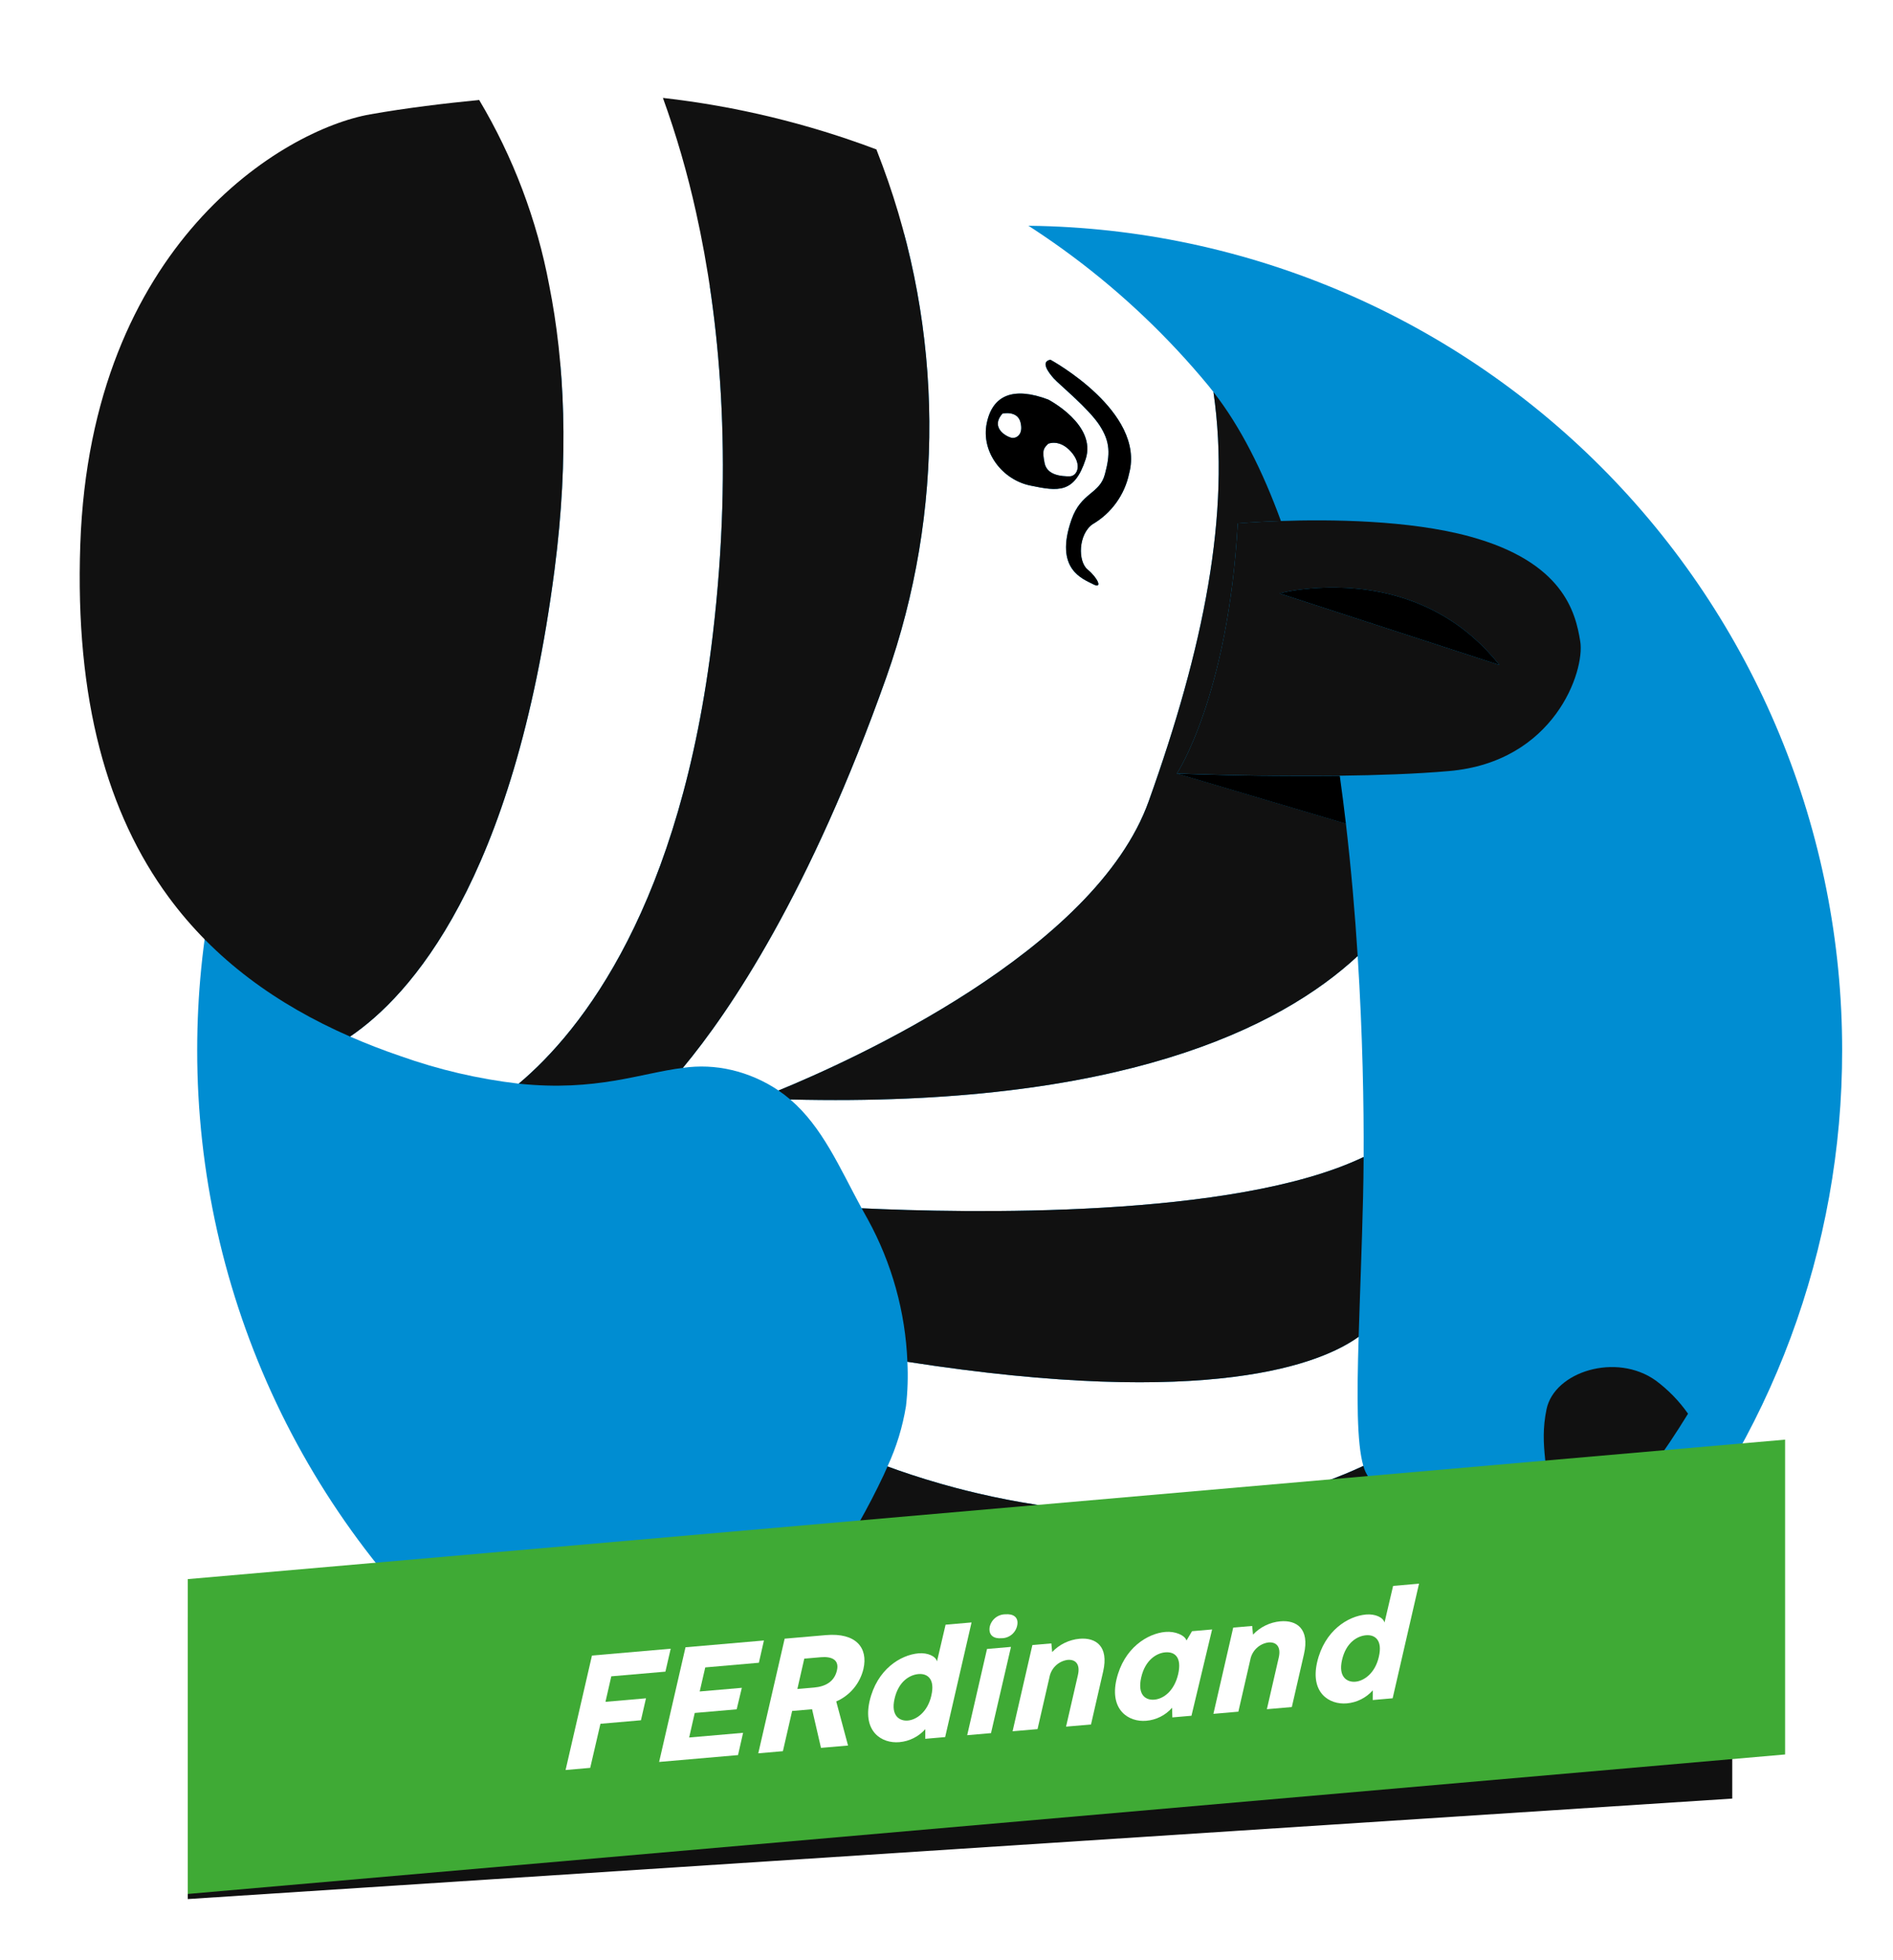 <svg width="285" height="295" viewBox="0 0 285 295" fill="none" xmlns="http://www.w3.org/2000/svg">
<g clip-path="url(#clip0)">
<g filter="url(#filter0_d)">
<path d="M70.158 244.097L242.186 229.179C261.676 206.662 272.387 177.845 272.344 148.04C272.344 131.748 269.141 115.615 262.919 100.562C256.696 85.51 247.575 71.833 236.076 60.313C224.577 48.792 210.926 39.654 195.902 33.419C180.878 27.185 164.775 23.976 148.514 23.977C115.673 23.977 84.178 37.047 60.956 60.313C37.734 83.579 24.689 115.134 24.689 148.036C24.671 166.426 28.743 184.589 36.608 201.205C44.473 217.821 55.934 232.473 70.158 244.097Z" fill="#008DD2"/>
</g>
<g filter="url(#filter1_d)">
<path d="M143.799 223.946C143.067 223.752 142.366 223.557 141.68 223.361C142.366 223.554 143.067 223.745 143.799 223.946Z" fill="#008DD2"/>
</g>
<g filter="url(#filter2_d)">
<path d="M165.515 227.519C164.653 227.465 163.799 227.401 162.953 227.329C163.797 227.403 164.651 227.466 165.515 227.519Z" fill="#008DD2"/>
</g>
<g filter="url(#filter3_d)">
<path d="M149.546 225.313C148.737 225.142 147.953 224.964 147.181 224.783C147.953 224.964 148.739 225.142 149.546 225.313Z" fill="#008DD2"/>
</g>
<path d="M204.551 201.22C199.038 205.202 182.38 212.104 136.611 204.985C136.725 207.205 136.655 209.43 136.403 211.638C135.894 214.785 134.956 217.846 133.615 220.736C135.704 221.508 138.44 222.435 141.68 223.358C142.366 223.554 143.067 223.749 143.799 223.943C144.878 224.229 146.011 224.51 147.181 224.783C147.953 224.964 148.737 225.142 149.546 225.313C152.258 225.889 155.17 226.406 158.239 226.812C159.773 227.013 161.346 227.189 162.95 227.329C163.795 227.403 164.649 227.467 165.512 227.52C167.091 227.618 168.694 227.679 170.323 227.703H170.388C171.236 227.715 172.09 227.715 172.951 227.703C174.671 227.679 176.414 227.605 178.178 227.479C179.942 227.354 181.719 227.171 183.51 226.929C189.077 226.189 194.547 224.842 199.823 222.912C201.641 222.243 203.453 221.49 205.258 220.655C204.267 217.252 204.277 210.374 204.551 201.22Z" fill="white"/>
<path d="M205.3 174.156C205.34 166.466 205.161 155.808 204.404 143.91C192.666 154.825 168.48 166.715 118.977 165.5C123.834 169.668 126.402 175.761 129.723 181.876C145.146 182.604 185.859 183.497 205.3 174.156Z" fill="white"/>
<path d="M104.791 31.943C103.504 26.106 101.839 20.359 99.806 14.739C94.85 14.124 89.853 13.892 84.86 14.046C84.86 14.046 79.347 14.341 72.145 15.05C77.271 23.655 80.84 33.099 82.687 42.947C84.987 54.536 85.703 68.673 83.489 85.76C77.387 132.807 61.661 149.959 52.707 156.033C55.147 157.099 57.67 158.077 60.276 158.965C66.041 161.019 72.019 162.413 78.097 163.122C87.641 155.08 102.508 136.31 107.32 95.503C110.459 68.897 108.284 47.59 104.791 31.943Z" fill="white"/>
<path d="M182.692 59.011C182.446 58.695 182.199 58.377 181.947 58.071C169.853 43.428 154.417 31.919 136.943 24.52C135.265 23.802 133.595 23.114 131.947 22.494C132.255 23.276 132.568 24.1 132.882 24.958C142.065 49.76 142.264 77.006 133.444 101.94C121.935 134.415 109.921 152.189 102.808 160.741C105.256 160.389 107.748 160.499 110.155 161.067C112.673 161.658 115.063 162.702 117.209 164.149C128.078 159.692 164.884 143.161 172.953 120.582C181.148 97.658 185.357 77.354 182.692 59.011ZM155.104 73.085C150.868 72.201 147.675 68.014 148.561 63.699C149.447 59.384 152.68 58.207 157.808 60.142C157.808 60.142 165.153 63.921 163.451 69.12C161.749 74.318 159.339 73.968 155.104 73.085ZM169.99 71.278C169.657 72.865 168.996 74.364 168.048 75.679C167.101 76.993 165.888 78.094 164.489 78.909C162.332 80.433 162.246 84.507 163.748 85.738C165.249 86.969 166.079 88.731 164.549 87.93C163.02 87.129 158.697 85.705 161.309 78.23C162.756 74.089 165.519 74.414 166.336 71.407C167.152 68.4 167.182 66.54 165.534 64.014C163.886 61.489 159.451 57.874 158.645 56.97C157.839 56.065 156.599 54.421 158.138 54.151C158.146 54.151 172.488 61.957 169.988 71.278H169.99Z" fill="white"/>
<path d="M161.038 71.702C162.181 71.695 162.994 69.952 161.247 67.993C159.5 66.034 157.814 66.798 157.814 66.798C157.058 67.542 156.9 67.819 157.271 69.701C157.642 71.583 159.895 71.709 161.038 71.702Z" fill="white"/>
<path d="M153.639 63.556C153.17 61.741 150.927 62.258 150.927 62.258C148.944 64.507 151.794 65.885 152.436 65.921C153.077 65.957 154.109 65.372 153.639 63.556Z" fill="white"/>
<path d="M82.687 42.947C80.839 33.098 77.269 23.653 72.141 15.048C67.059 15.55 61.14 16.253 55.727 17.214C42.645 19.524 13.676 36.783 12.09 81.919C11.263 105.417 16.199 122.534 25.363 135.004C32.279 144.416 41.608 151.184 52.705 156.033C61.659 149.959 77.385 132.807 83.487 85.76C85.707 68.672 84.992 54.537 82.687 42.947Z" fill="#111111"/>
<path d="M132.882 24.958C132.568 24.104 132.255 23.276 131.947 22.494C121.595 18.588 110.799 15.983 99.806 14.738C101.839 20.359 103.504 26.106 104.791 31.943C108.284 47.592 110.459 68.898 107.322 95.504C102.511 136.313 87.644 155.081 78.1 163.123C89.771 164.337 96.478 161.527 102.808 160.743C109.925 152.19 121.935 134.416 133.444 101.941C142.265 77.006 142.066 49.76 132.882 24.958Z" fill="#111111"/>
<path d="M204.404 143.911C204.003 137.534 203.426 130.802 202.631 123.98L177.187 116.433C177.187 116.433 184.885 104.845 186.352 78.786C186.352 78.786 188.918 78.557 192.849 78.423C190.094 70.875 186.751 64.211 182.692 59.012C185.357 77.355 181.148 97.659 172.953 120.583C164.884 143.157 128.078 159.693 117.208 164.15C117.822 164.567 118.412 165.019 118.977 165.501C168.485 166.715 192.666 154.825 204.404 143.911Z" fill="#111111"/>
<path d="M204.551 201.22C204.733 195.1 205.031 187.964 205.216 180.175C205.257 178.461 205.288 176.438 205.3 174.156C185.856 183.495 145.146 182.604 129.726 181.879C130.028 182.436 130.338 182.993 130.654 183.549C134.272 190.136 136.312 197.474 136.614 204.986C182.38 212.104 199.035 205.203 204.551 201.22Z" fill="#111111"/>
<path d="M249.278 207.804C243.326 203.557 234.02 206.466 232.84 212.122C231.659 217.779 233.37 221.312 233.04 227.208C232.984 228.213 232.888 229.133 232.778 229.993L242.179 229.178C246.605 224.054 250.606 218.576 254.142 212.799C252.797 210.885 251.155 209.198 249.278 207.804Z" fill="#111111"/>
<path d="M131.294 237.843C132.209 238.068 133.169 238.304 134.16 238.545L221.549 230.968C208.73 228.174 208.592 225.486 206.078 222.394C205.699 221.873 205.423 221.284 205.265 220.659C203.461 221.496 201.649 222.249 199.83 222.916C194.554 224.846 189.084 226.193 183.517 226.933C181.725 227.175 179.948 227.358 178.185 227.483C176.422 227.608 174.68 227.683 172.958 227.707C172.098 227.719 171.244 227.719 170.395 227.707H170.33C168.699 227.685 167.096 227.624 165.519 227.523C164.657 227.469 163.803 227.406 162.957 227.333C161.353 227.193 159.777 227.017 158.246 226.815C155.177 226.414 152.265 225.893 149.553 225.317C148.744 225.145 147.96 224.968 147.188 224.787C146.018 224.514 144.882 224.233 143.806 223.946C143.074 223.753 142.373 223.558 141.687 223.362C138.447 222.439 135.711 221.511 133.622 220.74C133.433 221.176 133.232 221.617 133.03 222.058C130.702 226.992 128.006 231.743 124.966 236.272C124.572 236.865 124.178 237.452 123.784 238.025C123.423 238.55 123.067 239.055 122.715 239.544L130.723 238.85C130.906 238.514 131.098 238.185 131.294 237.843Z" fill="#111111"/>
<path d="M165.542 64.014C167.185 66.54 167.152 68.398 166.344 71.407C165.535 74.416 162.764 74.089 161.317 78.23C158.705 85.705 163.031 87.128 164.557 87.93C166.084 88.732 165.259 86.967 163.756 85.738C162.252 84.509 162.34 80.434 164.497 78.909C165.896 78.094 167.109 76.993 168.056 75.678C169.004 74.364 169.665 72.865 169.998 71.278C172.496 61.956 158.154 54.151 158.154 54.151C156.615 54.421 157.853 56.066 158.661 56.97C159.469 57.873 163.898 61.487 165.542 64.014Z" fill="black"/>
<path d="M155.104 73.085C159.339 73.968 161.748 74.318 163.451 69.119C165.154 63.921 157.808 60.142 157.808 60.142C152.68 58.207 149.447 59.384 148.561 63.699C147.675 68.014 150.868 72.201 155.104 73.085ZM157.81 66.798C157.81 66.798 159.496 66.034 161.243 67.993C162.99 69.952 162.177 71.695 161.034 71.702C159.892 71.709 157.638 71.582 157.267 69.701C156.896 67.82 157.058 67.542 157.814 66.798H157.81ZM150.923 62.258C150.923 62.258 153.166 61.741 153.635 63.556C154.104 65.372 153.072 65.957 152.433 65.921C151.793 65.885 148.94 64.507 150.927 62.258H150.923Z" fill="black"/>
<path d="M201.393 116.777L200.145 116.789H199.673L198.412 116.796H198.04H196.754H196.286H195.148H194.807L193.463 116.788H192.984L192.013 116.779H191.582C191.153 116.775 190.731 116.77 190.315 116.764H189.904L188.995 116.751L188.544 116.744L187.412 116.724L186.986 116.716L186.204 116.7L185.761 116.691L184.859 116.672L184.372 116.661L183.726 116.645L183.246 116.633L182.678 116.618L182.052 116.602L181.535 116.587L181.124 116.575L180.663 116.562L180.333 116.552L179.755 116.533L179.346 116.52L179.103 116.512L178.796 116.502L178.496 116.49L178.054 116.475H177.986L177.185 116.445L202.629 123.992V123.954C202.362 121.678 202.071 119.397 201.756 117.112C201.741 117.004 201.725 116.895 201.71 116.787H201.673L201.393 116.777Z" fill="black"/>
<path d="M237.918 96.582C237.217 92.154 235.354 84.606 221.286 80.758C212.145 78.259 200.137 78.174 192.849 78.422C188.918 78.556 186.352 78.785 186.352 78.785C184.885 104.844 177.188 116.43 177.187 116.432L177.988 116.462H178.056L178.498 116.477L178.798 116.488L179.105 116.499L179.348 116.507L179.757 116.52L180.335 116.539L180.665 116.549L181.126 116.562L181.537 116.574L182.054 116.589L182.68 116.605L183.247 116.62L183.728 116.632L184.374 116.648L184.861 116.659L185.763 116.678L186.206 116.687L186.988 116.703L187.414 116.711L188.546 116.73L188.997 116.737L189.906 116.751H190.317C190.734 116.757 191.156 116.762 191.584 116.766H192.015L192.986 116.775H193.465L194.809 116.783H195.15H196.287H196.756H198.042H198.414L199.675 116.776H200.147L201.395 116.764H201.673H201.71C207.395 116.696 213.22 116.499 218.158 116.066C234.042 114.682 238.621 101.011 237.918 96.582ZM219.74 98.144L196.619 90.618L192.635 89.322C193.778 89.041 194.938 88.836 196.108 88.707C201.636 88.043 212.739 87.986 221.853 95.994C223.272 97.242 224.574 98.616 225.745 100.099L219.74 98.144Z" fill="#111111"/>
<path d="M221.853 95.994C212.739 87.987 201.636 88.043 196.108 88.707C194.938 88.836 193.778 89.042 192.635 89.322L196.619 90.618L219.741 98.144L225.745 100.099C224.574 98.616 223.272 97.242 221.853 95.994Z" fill="black"/>
<g filter="url(#filter4_d)">
<path d="M260.797 265.735L28.27 280.86V238.576L260.797 218.344V265.735Z" fill="#101010"/>
<path d="M268.757 259.093L28.271 280.09V232.699L268.756 211.704L268.757 259.093Z" fill="#3FAA35"/>
<path d="M89.122 244.204L100.977 243.176L100.182 246.627L92.034 247.33L91.157 251.17L97.256 250.64L96.498 253.945L90.4 254.475L88.859 261.11L85.151 261.433L89.122 244.204Z" fill="white"/>
<path d="M103.206 242.959L115.013 241.936L114.252 245.288L106.178 245.991L105.344 249.611L111.687 249.061L110.911 252.296L104.596 252.845L103.757 256.538L111.875 255.835L111.113 259.188L99.233 260.219L103.206 242.959Z" fill="white"/>
<path d="M118.134 241.665L124.331 241.128C128.891 240.732 130.717 243.051 129.997 246.209C129.742 247.289 129.239 248.296 128.528 249.147C127.817 249.999 126.916 250.672 125.899 251.113L127.676 257.749L123.602 258.101L122.261 252.286L119.26 252.546L117.87 258.599L114.161 258.921L118.134 241.665ZM122.555 249.021C124.238 248.876 125.609 248.162 126.006 246.436C126.399 244.758 125.085 244.327 123.6 244.453L121.087 244.671L120.047 249.239L122.555 249.021Z" fill="white"/>
<path d="M130.921 251.059C132.03 246.272 135.589 244.105 138.297 243.869C139.639 243.754 140.872 244.289 141.068 245.082L142.363 239.559L146.272 239.221L142.298 256.477L139.298 256.737L139.307 255.284C138.303 256.411 136.908 257.111 135.405 257.241C132.74 257.475 129.879 255.651 130.921 251.059ZM140.216 250.229C140.807 247.725 139.624 246.875 138.282 246.991C136.989 247.103 135.281 248.061 134.681 250.707C134.079 253.308 135.466 254.093 136.685 253.987C137.953 253.88 139.654 252.731 140.219 250.229H140.216Z" fill="white"/>
<path d="M148.6 243.213L152.208 242.901L149.201 255.881L145.615 256.193L148.6 243.213ZM148.99 239.966C149.092 239.415 149.384 238.917 149.814 238.558C150.243 238.199 150.784 238.001 151.344 237.998C152.515 237.898 153.366 238.394 153.159 239.605C153.063 240.162 152.774 240.666 152.343 241.03C151.912 241.394 151.367 241.595 150.803 241.596C149.631 241.696 148.83 241.17 148.99 239.966Z" fill="white"/>
<path d="M155.43 242.624L158.286 242.377L158.41 243.676C159.496 242.528 160.963 241.817 162.536 241.676C164.95 241.466 166.964 242.768 166.085 246.607L164.256 254.58L160.499 254.905L162.288 247.128C162.648 245.548 161.97 244.75 160.725 244.858C160.049 244.952 159.421 245.259 158.93 245.734C158.439 246.208 158.112 246.827 157.994 247.5L156.206 255.278L152.449 255.603L155.43 242.624Z" fill="white"/>
<path d="M168.084 247.836C169.193 243.049 172.776 240.88 175.461 240.646C176.948 240.518 178.392 241.155 178.635 241.944L179.464 240.538L182.488 240.276L179.381 253.265L176.502 253.515L176.462 252.066C175.463 253.2 174.064 253.902 172.56 254.023C169.952 254.248 167.04 252.429 168.084 247.836ZM177.38 247.006C177.945 244.505 176.913 243.592 175.425 243.723C174.157 243.833 172.419 244.841 171.817 247.489C171.216 250.09 172.449 250.96 173.791 250.843C175.207 250.721 176.792 249.51 177.379 247.006H177.38Z" fill="white"/>
<path d="M185.666 240L188.521 239.752L188.645 241.052C189.732 239.904 191.199 239.193 192.771 239.051C195.186 238.842 197.2 240.144 196.321 243.983L194.491 251.954L190.734 252.28L192.523 244.503C192.883 242.923 192.204 242.125 190.96 242.233C190.285 242.328 189.657 242.634 189.166 243.109C188.675 243.583 188.347 244.202 188.229 244.874L186.442 252.652L182.684 252.979L185.666 240Z" fill="white"/>
<path d="M198.297 245.216C199.406 240.43 202.965 238.262 205.673 238.028C207.015 237.911 208.249 238.447 208.444 239.24L209.738 233.722L213.642 233.383L209.67 250.638L206.668 250.899L206.678 249.444C205.674 250.572 204.278 251.272 202.775 251.403C200.116 251.634 197.251 249.808 198.297 245.216ZM207.592 244.387C208.183 241.883 207.001 241.031 205.659 241.148C204.366 241.26 202.658 242.219 202.051 244.863C201.449 247.463 202.837 248.249 204.055 248.143C205.33 248.038 207.029 246.889 207.592 244.387Z" fill="white"/>
</g>
</g>
<defs>
<filter id="filter0_d" x="19.689" y="23.977" width="267.655" height="240.12" filterUnits="userSpaceOnUse" color-interpolation-filters="sRGB">
<feFlood flood-opacity="0" result="BackgroundImageFix"/>
<feColorMatrix in="SourceAlpha" type="matrix" values="0 0 0 0 0 0 0 0 0 0 0 0 0 0 0 0 0 0 127 0"/>
<feOffset dx="5" dy="10"/>
<feGaussianBlur stdDeviation="5"/>
<feColorMatrix type="matrix" values="0 0 0 0 0 0 0 0 0 0 0 0 0 0 0 0 0 0 0.15 0"/>
<feBlend mode="normal" in2="BackgroundImageFix" result="effect1_dropShadow"/>
<feBlend mode="normal" in="SourceGraphic" in2="effect1_dropShadow" result="shape"/>
</filter>
<filter id="filter1_d" x="141.68" y="223.361" width="16.123" height="14.588" filterUnits="userSpaceOnUse" color-interpolation-filters="sRGB">
<feFlood flood-opacity="0" result="BackgroundImageFix"/>
<feColorMatrix in="SourceAlpha" type="matrix" values="0 0 0 0 0 0 0 0 0 0 0 0 0 0 0 0 0 0 127 0"/>
<feOffset dx="7.002" dy="7.002"/>
<feGaussianBlur stdDeviation="3.501"/>
<feColorMatrix type="matrix" values="0 0 0 0 0 0 0 0 0 0 0 0 0 0 0 0 0 0 0.2 0"/>
<feBlend mode="normal" in2="BackgroundImageFix" result="effect1_dropShadow"/>
<feBlend mode="normal" in="SourceGraphic" in2="effect1_dropShadow" result="shape"/>
</filter>
<filter id="filter2_d" x="162.953" y="227.329" width="16.566" height="14.194" filterUnits="userSpaceOnUse" color-interpolation-filters="sRGB">
<feFlood flood-opacity="0" result="BackgroundImageFix"/>
<feColorMatrix in="SourceAlpha" type="matrix" values="0 0 0 0 0 0 0 0 0 0 0 0 0 0 0 0 0 0 127 0"/>
<feOffset dx="7.002" dy="7.002"/>
<feGaussianBlur stdDeviation="3.501"/>
<feColorMatrix type="matrix" values="0 0 0 0 0 0 0 0 0 0 0 0 0 0 0 0 0 0 0.2 0"/>
<feBlend mode="normal" in2="BackgroundImageFix" result="effect1_dropShadow"/>
<feBlend mode="normal" in="SourceGraphic" in2="effect1_dropShadow" result="shape"/>
</filter>
<filter id="filter3_d" x="147.181" y="224.783" width="16.369" height="14.534" filterUnits="userSpaceOnUse" color-interpolation-filters="sRGB">
<feFlood flood-opacity="0" result="BackgroundImageFix"/>
<feColorMatrix in="SourceAlpha" type="matrix" values="0 0 0 0 0 0 0 0 0 0 0 0 0 0 0 0 0 0 127 0"/>
<feOffset dx="7.002" dy="7.002"/>
<feGaussianBlur stdDeviation="3.501"/>
<feColorMatrix type="matrix" values="0 0 0 0 0 0 0 0 0 0 0 0 0 0 0 0 0 0 0.2 0"/>
<feBlend mode="normal" in2="BackgroundImageFix" result="effect1_dropShadow"/>
<feBlend mode="normal" in="SourceGraphic" in2="effect1_dropShadow" result="shape"/>
</filter>
<filter id="filter4_d" x="18.27" y="206.704" width="260.488" height="89.156" filterUnits="userSpaceOnUse" color-interpolation-filters="sRGB">
<feFlood flood-opacity="0" result="BackgroundImageFix"/>
<feColorMatrix in="SourceAlpha" type="matrix" values="0 0 0 0 0 0 0 0 0 0 0 0 0 0 0 0 0 0 127 0"/>
<feOffset dy="5"/>
<feGaussianBlur stdDeviation="5"/>
<feColorMatrix type="matrix" values="0 0 0 0 0 0 0 0 0 0 0 0 0 0 0 0 0 0 0.25 0"/>
<feBlend mode="normal" in2="BackgroundImageFix" result="effect1_dropShadow"/>
<feBlend mode="normal" in="SourceGraphic" in2="effect1_dropShadow" result="shape"/>
</filter>
<clipPath id="clip0">
<rect width="285" height="295" fill="white"/>
</clipPath>
</defs>
</svg>
